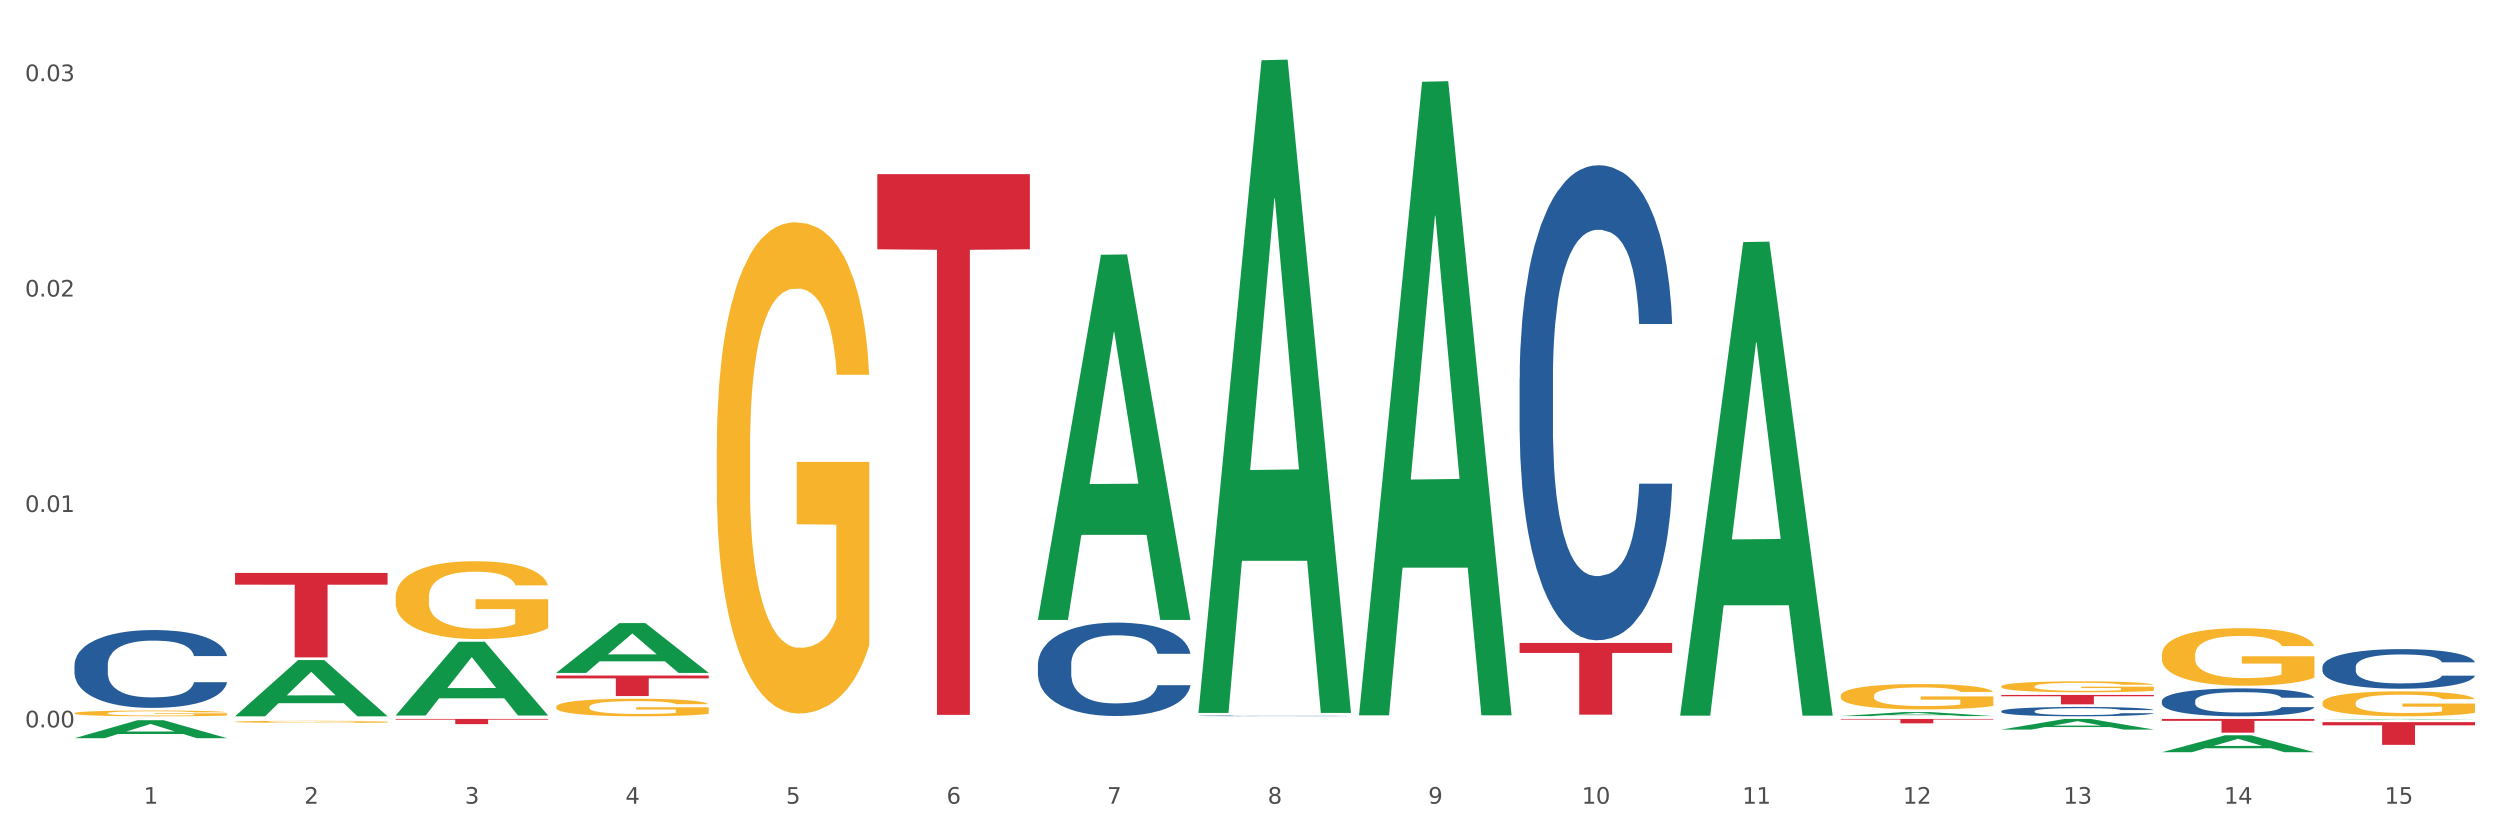 <?xml version="1.0" encoding="utf-8" standalone="no"?>
<!DOCTYPE svg PUBLIC "-//W3C//DTD SVG 1.1//EN"
  "http://www.w3.org/Graphics/SVG/1.1/DTD/svg11.dtd">
<svg xmlns:xlink="http://www.w3.org/1999/xlink" width="1080pt" height="360pt" viewBox="0 0 1080 360" xmlns="http://www.w3.org/2000/svg" version="1.1">
 <rect x="0" y="0" width="1080" height="360" fill="#333333" stroke="none"/>
 <defs>
  <style type="text/css">*{stroke-linejoin: round; stroke-linecap: butt}</style>
 </defs>
 <g id="figure_1">
  <g id="patch_1">
   <path d="M 0 360 
L 1080 360 
L 1080 0 
L 0 0 
z
" style="fill: #ffffff; stroke: #ffffff; stroke-linejoin: miter"/>
  </g>
  <g id="axes_1">
   <g id="matplotlib.axis_1">
    <g id="xtick_1">
     <g id="text_1">
      <!-- 1 -->
      <g style="fill: #4d4d4d" transform="translate(62.07 347.204) scale(0.096 -0.096)">
       <defs>
        <path id="DejaVuSans-31" d="M 794 531 
L 1825 531 
L 1825 4091 
L 703 3866 
L 703 4441 
L 1819 4666 
L 2450 4666 
L 2450 531 
L 3481 531 
L 3481 0 
L 794 0 
L 794 531 
z
" transform="scale(0.016)"/>
       </defs>
       <use xlink:href="#DejaVuSans-31"/>
      </g>
     </g>
    </g>
    <g id="xtick_2">
     <g id="text_2">
      <!-- 2 -->
      <g style="fill: #4d4d4d" transform="translate(131.436 347.204) scale(0.096 -0.096)">
       <defs>
        <path id="DejaVuSans-32" d="M 1228 531 
L 3431 531 
L 3431 0 
L 469 0 
L 469 531 
Q 828 903 1448 1529 
Q 2069 2156 2228 2338 
Q 2531 2678 2651 2914 
Q 2772 3150 2772 3378 
Q 2772 3750 2511 3984 
Q 2250 4219 1831 4219 
Q 1534 4219 1204 4116 
Q 875 4013 500 3803 
L 500 4441 
Q 881 4594 1212 4672 
Q 1544 4750 1819 4750 
Q 2544 4750 2975 4387 
Q 3406 4025 3406 3419 
Q 3406 3131 3298 2873 
Q 3191 2616 2906 2266 
Q 2828 2175 2409 1742 
Q 1991 1309 1228 531 
z
" transform="scale(0.016)"/>
       </defs>
       <use xlink:href="#DejaVuSans-32"/>
      </g>
     </g>
    </g>
    <g id="xtick_3">
     <g id="text_3">
      <!-- 3 -->
      <g style="fill: #4d4d4d" transform="translate(200.802 347.204) scale(0.096 -0.096)">
       <defs>
        <path id="DejaVuSans-33" d="M 2597 2516 
Q 3050 2419 3304 2112 
Q 3559 1806 3559 1356 
Q 3559 666 3084 287 
Q 2609 -91 1734 -91 
Q 1441 -91 1130 -33 
Q 819 25 488 141 
L 488 750 
Q 750 597 1062 519 
Q 1375 441 1716 441 
Q 2309 441 2620 675 
Q 2931 909 2931 1356 
Q 2931 1769 2642 2001 
Q 2353 2234 1838 2234 
L 1294 2234 
L 1294 2753 
L 1863 2753 
Q 2328 2753 2575 2939 
Q 2822 3125 2822 3475 
Q 2822 3834 2567 4026 
Q 2313 4219 1838 4219 
Q 1578 4219 1281 4162 
Q 984 4106 628 3988 
L 628 4550 
Q 988 4650 1302 4700 
Q 1616 4750 1894 4750 
Q 2613 4750 3031 4423 
Q 3450 4097 3450 3541 
Q 3450 3153 3228 2886 
Q 3006 2619 2597 2516 
z
" transform="scale(0.016)"/>
       </defs>
       <use xlink:href="#DejaVuSans-33"/>
      </g>
     </g>
    </g>
    <g id="xtick_4">
     <g id="text_4">
      <!-- 4 -->
      <g style="fill: #4d4d4d" transform="translate(270.169 347.204) scale(0.096 -0.096)">
       <defs>
        <path id="DejaVuSans-34" d="M 2419 4116 
L 825 1625 
L 2419 1625 
L 2419 4116 
z
M 2253 4666 
L 3047 4666 
L 3047 1625 
L 3713 1625 
L 3713 1100 
L 3047 1100 
L 3047 0 
L 2419 0 
L 2419 1100 
L 313 1100 
L 313 1709 
L 2253 4666 
z
" transform="scale(0.016)"/>
       </defs>
       <use xlink:href="#DejaVuSans-34"/>
      </g>
     </g>
    </g>
    <g id="xtick_5">
     <g id="text_5">
      <!-- 5 -->
      <g style="fill: #4d4d4d" transform="translate(339.535 347.204) scale(0.096 -0.096)">
       <defs>
        <path id="DejaVuSans-35" d="M 691 4666 
L 3169 4666 
L 3169 4134 
L 1269 4134 
L 1269 2991 
Q 1406 3038 1543 3061 
Q 1681 3084 1819 3084 
Q 2600 3084 3056 2656 
Q 3513 2228 3513 1497 
Q 3513 744 3044 326 
Q 2575 -91 1722 -91 
Q 1428 -91 1123 -41 
Q 819 9 494 109 
L 494 744 
Q 775 591 1075 516 
Q 1375 441 1709 441 
Q 2250 441 2565 725 
Q 2881 1009 2881 1497 
Q 2881 1984 2565 2268 
Q 2250 2553 1709 2553 
Q 1456 2553 1204 2497 
Q 953 2441 691 2322 
L 691 4666 
z
" transform="scale(0.016)"/>
       </defs>
       <use xlink:href="#DejaVuSans-35"/>
      </g>
     </g>
    </g>
    <g id="xtick_6">
     <g id="text_6">
      <!-- 6 -->
      <g style="fill: #4d4d4d" transform="translate(408.901 347.204) scale(0.096 -0.096)">
       <defs>
        <path id="DejaVuSans-36" d="M 2113 2584 
Q 1688 2584 1439 2293 
Q 1191 2003 1191 1497 
Q 1191 994 1439 701 
Q 1688 409 2113 409 
Q 2538 409 2786 701 
Q 3034 994 3034 1497 
Q 3034 2003 2786 2293 
Q 2538 2584 2113 2584 
z
M 3366 4563 
L 3366 3988 
Q 3128 4100 2886 4159 
Q 2644 4219 2406 4219 
Q 1781 4219 1451 3797 
Q 1122 3375 1075 2522 
Q 1259 2794 1537 2939 
Q 1816 3084 2150 3084 
Q 2853 3084 3261 2657 
Q 3669 2231 3669 1497 
Q 3669 778 3244 343 
Q 2819 -91 2113 -91 
Q 1303 -91 875 529 
Q 447 1150 447 2328 
Q 447 3434 972 4092 
Q 1497 4750 2381 4750 
Q 2619 4750 2861 4703 
Q 3103 4656 3366 4563 
z
" transform="scale(0.016)"/>
       </defs>
       <use xlink:href="#DejaVuSans-36"/>
      </g>
     </g>
    </g>
    <g id="xtick_7">
     <g id="text_7">
      <!-- 7 -->
      <g style="fill: #4d4d4d" transform="translate(478.267 347.204) scale(0.096 -0.096)">
       <defs>
        <path id="DejaVuSans-37" d="M 525 4666 
L 3525 4666 
L 3525 4397 
L 1831 0 
L 1172 0 
L 2766 4134 
L 525 4134 
L 525 4666 
z
" transform="scale(0.016)"/>
       </defs>
       <use xlink:href="#DejaVuSans-37"/>
      </g>
     </g>
    </g>
    <g id="xtick_8">
     <g id="text_8">
      <!-- 8 -->
      <g style="fill: #4d4d4d" transform="translate(547.634 347.204) scale(0.096 -0.096)">
       <defs>
        <path id="DejaVuSans-38" d="M 2034 2216 
Q 1584 2216 1326 1975 
Q 1069 1734 1069 1313 
Q 1069 891 1326 650 
Q 1584 409 2034 409 
Q 2484 409 2743 651 
Q 3003 894 3003 1313 
Q 3003 1734 2745 1975 
Q 2488 2216 2034 2216 
z
M 1403 2484 
Q 997 2584 770 2862 
Q 544 3141 544 3541 
Q 544 4100 942 4425 
Q 1341 4750 2034 4750 
Q 2731 4750 3128 4425 
Q 3525 4100 3525 3541 
Q 3525 3141 3298 2862 
Q 3072 2584 2669 2484 
Q 3125 2378 3379 2068 
Q 3634 1759 3634 1313 
Q 3634 634 3220 271 
Q 2806 -91 2034 -91 
Q 1263 -91 848 271 
Q 434 634 434 1313 
Q 434 1759 690 2068 
Q 947 2378 1403 2484 
z
M 1172 3481 
Q 1172 3119 1398 2916 
Q 1625 2713 2034 2713 
Q 2441 2713 2670 2916 
Q 2900 3119 2900 3481 
Q 2900 3844 2670 4047 
Q 2441 4250 2034 4250 
Q 1625 4250 1398 4047 
Q 1172 3844 1172 3481 
z
" transform="scale(0.016)"/>
       </defs>
       <use xlink:href="#DejaVuSans-38"/>
      </g>
     </g>
    </g>
    <g id="xtick_9">
     <g id="text_9">
      <!-- 9 -->
      <g style="fill: #4d4d4d" transform="translate(617 347.204) scale(0.096 -0.096)">
       <defs>
        <path id="DejaVuSans-39" d="M 703 97 
L 703 672 
Q 941 559 1184 500 
Q 1428 441 1663 441 
Q 2288 441 2617 861 
Q 2947 1281 2994 2138 
Q 2813 1869 2534 1725 
Q 2256 1581 1919 1581 
Q 1219 1581 811 2004 
Q 403 2428 403 3163 
Q 403 3881 828 4315 
Q 1253 4750 1959 4750 
Q 2769 4750 3195 4129 
Q 3622 3509 3622 2328 
Q 3622 1225 3098 567 
Q 2575 -91 1691 -91 
Q 1453 -91 1209 -44 
Q 966 3 703 97 
z
M 1959 2075 
Q 2384 2075 2632 2365 
Q 2881 2656 2881 3163 
Q 2881 3666 2632 3958 
Q 2384 4250 1959 4250 
Q 1534 4250 1286 3958 
Q 1038 3666 1038 3163 
Q 1038 2656 1286 2365 
Q 1534 2075 1959 2075 
z
" transform="scale(0.016)"/>
       </defs>
       <use xlink:href="#DejaVuSans-39"/>
      </g>
     </g>
    </g>
    <g id="xtick_10">
     <g id="text_10">
      <!-- 10 -->
      <g style="fill: #4d4d4d" transform="translate(683.312 347.204) scale(0.096 -0.096)">
       <defs>
        <path id="DejaVuSans-30" d="M 2034 4250 
Q 1547 4250 1301 3770 
Q 1056 3291 1056 2328 
Q 1056 1369 1301 889 
Q 1547 409 2034 409 
Q 2525 409 2770 889 
Q 3016 1369 3016 2328 
Q 3016 3291 2770 3770 
Q 2525 4250 2034 4250 
z
M 2034 4750 
Q 2819 4750 3233 4129 
Q 3647 3509 3647 2328 
Q 3647 1150 3233 529 
Q 2819 -91 2034 -91 
Q 1250 -91 836 529 
Q 422 1150 422 2328 
Q 422 3509 836 4129 
Q 1250 4750 2034 4750 
z
" transform="scale(0.016)"/>
       </defs>
       <use xlink:href="#DejaVuSans-31"/>
       <use xlink:href="#DejaVuSans-30" transform="translate(63.623 0)"/>
      </g>
     </g>
    </g>
    <g id="xtick_11">
     <g id="text_11">
      <!-- 11 -->
      <g style="fill: #4d4d4d" transform="translate(752.678 347.204) scale(0.096 -0.096)">
       <use xlink:href="#DejaVuSans-31"/>
       <use xlink:href="#DejaVuSans-31" transform="translate(63.623 0)"/>
      </g>
     </g>
    </g>
    <g id="xtick_12">
     <g id="text_12">
      <!-- 12 -->
      <g style="fill: #4d4d4d" transform="translate(822.044 347.204) scale(0.096 -0.096)">
       <use xlink:href="#DejaVuSans-31"/>
       <use xlink:href="#DejaVuSans-32" transform="translate(63.623 0)"/>
      </g>
     </g>
    </g>
    <g id="xtick_13">
     <g id="text_13">
      <!-- 13 -->
      <g style="fill: #4d4d4d" transform="translate(891.411 347.204) scale(0.096 -0.096)">
       <use xlink:href="#DejaVuSans-31"/>
       <use xlink:href="#DejaVuSans-33" transform="translate(63.623 0)"/>
      </g>
     </g>
    </g>
    <g id="xtick_14">
     <g id="text_14">
      <!-- 14 -->
      <g style="fill: #4d4d4d" transform="translate(960.777 347.204) scale(0.096 -0.096)">
       <use xlink:href="#DejaVuSans-31"/>
       <use xlink:href="#DejaVuSans-34" transform="translate(63.623 0)"/>
      </g>
     </g>
    </g>
    <g id="xtick_15">
     <g id="text_15">
      <!-- 15 -->
      <g style="fill: #4d4d4d" transform="translate(1030.143 347.204) scale(0.096 -0.096)">
       <use xlink:href="#DejaVuSans-31"/>
       <use xlink:href="#DejaVuSans-35" transform="translate(63.623 0)"/>
      </g>
     </g>
    </g>
    <g id="xtick_16"/>
    <g id="xtick_17"/>
    <g id="xtick_18"/>
    <g id="xtick_19"/>
    <g id="xtick_20"/>
    <g id="xtick_21"/>
    <g id="xtick_22"/>
    <g id="xtick_23"/>
    <g id="xtick_24"/>
    <g id="xtick_25"/>
    <g id="xtick_26"/>
    <g id="xtick_27"/>
    <g id="xtick_28"/>
    <g id="xtick_29"/>
   </g>
   <g id="matplotlib.axis_2">
    <g id="ytick_1">
     <g id="text_16">
      <!-- 0.00 -->
      <g style="fill: #4d4d4d" transform="translate(10.8 314.23) scale(0.096 -0.096)">
       <defs>
        <path id="DejaVuSans-2e" d="M 684 794 
L 1344 794 
L 1344 0 
L 684 0 
L 684 794 
z
" transform="scale(0.016)"/>
       </defs>
       <use xlink:href="#DejaVuSans-30"/>
       <use xlink:href="#DejaVuSans-2e" transform="translate(63.623 0)"/>
       <use xlink:href="#DejaVuSans-30" transform="translate(95.41 0)"/>
       <use xlink:href="#DejaVuSans-30" transform="translate(159.033 0)"/>
      </g>
     </g>
    </g>
    <g id="ytick_2">
     <g id="text_17">
      <!-- 0.01 -->
      <g style="fill: #4d4d4d" transform="translate(10.8 221.173) scale(0.096 -0.096)">
       <use xlink:href="#DejaVuSans-30"/>
       <use xlink:href="#DejaVuSans-2e" transform="translate(63.623 0)"/>
       <use xlink:href="#DejaVuSans-30" transform="translate(95.41 0)"/>
       <use xlink:href="#DejaVuSans-31" transform="translate(159.033 0)"/>
      </g>
     </g>
    </g>
    <g id="ytick_3">
     <g id="text_18">
      <!-- 0.02 -->
      <g style="fill: #4d4d4d" transform="translate(10.8 128.116) scale(0.096 -0.096)">
       <use xlink:href="#DejaVuSans-30"/>
       <use xlink:href="#DejaVuSans-2e" transform="translate(63.623 0)"/>
       <use xlink:href="#DejaVuSans-30" transform="translate(95.41 0)"/>
       <use xlink:href="#DejaVuSans-32" transform="translate(159.033 0)"/>
      </g>
     </g>
    </g>
    <g id="ytick_4">
     <g id="text_19">
      <!-- 0.03 -->
      <g style="fill: #4d4d4d" transform="translate(10.8 35.059) scale(0.096 -0.096)">
       <use xlink:href="#DejaVuSans-30"/>
       <use xlink:href="#DejaVuSans-2e" transform="translate(63.623 0)"/>
       <use xlink:href="#DejaVuSans-30" transform="translate(95.41 0)"/>
       <use xlink:href="#DejaVuSans-33" transform="translate(159.033 0)"/>
      </g>
     </g>
    </g>
    <g id="ytick_5"/>
    <g id="ytick_6"/>
    <g id="ytick_7"/>
   </g>
   <g id="PolyCollection_1">
    <path d="M 32.175 318.894 
L 32.243 318.886 
L 59.417 311.134 
L 70.695 311.127 
L 98.073 318.908 
L 85.029 318.908 
L 79.119 317.096 
L 51.061 317.096 
L 50.857 317.125 
L 45.151 318.908 
L 32.175 318.908 
L 32.175 318.894 
L 54.594 316.015 
L 75.586 316.007 
L 65.192 312.785 
L 65.056 312.771 
L 64.92 312.793 
L 54.526 316.007 
L 54.594 316.015 
L 32.175 318.894 
z
" clip-path="url(#p30368b209b)" style="fill: #109648"/>
    <path d="M 101.541 309.397 
L 101.609 309.375 
L 128.784 285.16 
L 140.061 285.137 
L 167.439 309.443 
L 154.395 309.443 
L 148.485 303.783 
L 120.427 303.783 
L 120.224 303.875 
L 114.517 309.443 
L 101.541 309.443 
L 101.541 309.397 
L 123.96 300.406 
L 144.952 300.383 
L 134.558 290.318 
L 134.422 290.272 
L 134.286 290.341 
L 123.892 300.383 
L 123.96 300.406 
L 101.541 309.397 
z
" clip-path="url(#p30368b209b)" style="fill: #109648"/>
    <path d="M 795.203 309.341 
L 795.271 309.339 
L 822.446 307.611 
L 833.723 307.61 
L 861.101 309.344 
L 848.058 309.344 
L 842.147 308.94 
L 814.09 308.94 
L 813.886 308.947 
L 808.179 309.344 
L 795.203 309.344 
L 795.203 309.341 
L 817.622 308.699 
L 838.615 308.698 
L 828.22 307.98 
L 828.084 307.976 
L 827.949 307.981 
L 817.554 308.698 
L 817.622 308.699 
L 795.203 309.341 
z
" clip-path="url(#p30368b209b)" style="fill: #109648"/>
    <path d="M 864.57 315.168 
L 864.638 315.164 
L 891.812 310.587 
L 903.089 310.582 
L 930.468 315.177 
L 917.424 315.177 
L 911.513 314.107 
L 883.456 314.107 
L 883.252 314.124 
L 877.545 315.177 
L 864.57 315.177 
L 864.57 315.168 
L 886.989 313.469 
L 907.981 313.464 
L 897.587 311.562 
L 897.451 311.553 
L 897.315 311.566 
L 886.921 313.464 
L 886.989 313.469 
L 864.57 315.168 
z
" clip-path="url(#p30368b209b)" style="fill: #109648"/>
    <path d="M 1003.302 303.647 
L 1003.38 303.637 
L 1003.38 303.283 
L 1003.535 302.978 
L 1004.314 302.24 
L 1005.481 301.63 
L 1006.336 301.305 
L 1007.192 301.039 
L 1008.204 300.774 
L 1009.448 300.498 
L 1011.705 300.095 
L 1013.105 299.888 
L 1014.817 299.672 
L 1017.929 299.357 
L 1020.185 299.18 
L 1022.519 299.032 
L 1026.331 298.855 
L 1028.821 298.776 
L 1031.466 298.717 
L 1034.656 298.678 
L 1037.068 298.668 
L 1042.358 298.697 
L 1046.871 298.786 
L 1049.049 298.855 
L 1051.85 298.973 
L 1053.328 299.052 
L 1055.74 299.209 
L 1058.23 299.416 
L 1059.942 299.593 
L 1062.509 299.927 
L 1064.454 300.262 
L 1066.244 300.675 
L 1067.177 300.961 
L 1067.877 301.226 
L 1068.5 301.531 
L 1069.122 302.014 
L 1055.118 302.014 
L 1054.573 301.669 
L 1053.717 301.344 
L 1052.473 301.03 
L 1051.383 300.833 
L 1049.516 300.587 
L 1047.805 300.429 
L 1046.015 300.311 
L 1043.837 300.213 
L 1042.125 300.164 
L 1039.713 300.124 
L 1034.967 300.134 
L 1031.777 300.213 
L 1029.599 300.311 
L 1028.199 300.4 
L 1026.954 300.498 
L 1025.553 300.636 
L 1023.919 300.843 
L 1022.752 301.03 
L 1021.585 301.266 
L 1020.652 301.502 
L 1019.796 301.777 
L 1019.096 302.073 
L 1018.551 302.378 
L 1018.084 302.752 
L 1017.695 303.372 
L 1017.695 304.72 
L 1017.851 305.025 
L 1018.24 305.428 
L 1018.707 305.733 
L 1019.485 306.097 
L 1020.185 306.343 
L 1021.508 306.698 
L 1022.986 306.993 
L 1024.153 307.18 
L 1025.32 307.337 
L 1027.343 307.554 
L 1029.599 307.731 
L 1031.544 307.839 
L 1034.189 307.938 
L 1035.979 307.977 
L 1037.535 307.997 
L 1041.347 307.997 
L 1044.07 307.967 
L 1047.104 307.898 
L 1049.438 307.81 
L 1051.383 307.701 
L 1053.562 307.524 
L 1054.962 307.357 
L 1054.962 305.3 
L 1037.846 305.29 
L 1037.846 303.923 
L 1069.2 303.923 
L 1069.2 307.938 
L 1067.877 308.144 
L 1066.399 308.331 
L 1064.843 308.498 
L 1062.509 308.705 
L 1059.708 308.902 
L 1057.219 309.04 
L 1054.573 309.158 
L 1051.461 309.266 
L 1047.416 309.364 
L 1044.926 309.404 
L 1041.814 309.433 
L 1038.157 309.443 
L 1034.967 309.423 
L 1031.855 309.374 
L 1028.588 309.286 
L 1025.398 309.158 
L 1022.986 309.03 
L 1020.574 308.872 
L 1018.007 308.666 
L 1015.984 308.469 
L 1014.428 308.292 
L 1012.716 308.065 
L 1010.849 307.77 
L 1009.448 307.505 
L 1008.204 307.229 
L 1006.881 306.875 
L 1005.947 306.57 
L 1005.014 306.186 
L 1004.469 305.901 
L 1003.847 305.458 
L 1003.38 304.838 
L 1003.302 303.647 
z
" clip-path="url(#p30368b209b)" style="fill: #f7b32b"/>
    <path d="M 933.936 282.869 
L 934.014 282.847 
L 934.014 282.029 
L 934.169 281.325 
L 934.947 279.621 
L 936.114 278.212 
L 936.97 277.462 
L 937.826 276.849 
L 938.837 276.236 
L 940.082 275.6 
L 942.338 274.668 
L 943.739 274.191 
L 945.45 273.691 
L 948.563 272.964 
L 950.819 272.555 
L 953.153 272.215 
L 956.965 271.806 
L 959.455 271.624 
L 962.1 271.488 
L 965.29 271.397 
L 967.702 271.374 
L 972.992 271.442 
L 977.505 271.647 
L 979.683 271.806 
L 982.484 272.078 
L 983.962 272.26 
L 986.374 272.624 
L 988.864 273.101 
L 990.575 273.51 
L 993.143 274.282 
L 995.088 275.054 
L 996.877 276.009 
L 997.811 276.667 
L 998.511 277.281 
L 999.134 277.985 
L 999.756 279.098 
L 985.752 279.098 
L 985.207 278.303 
L 984.351 277.553 
L 983.106 276.826 
L 982.017 276.372 
L 980.15 275.804 
L 978.438 275.441 
L 976.649 275.168 
L 974.47 274.941 
L 972.759 274.827 
L 970.347 274.736 
L 965.601 274.759 
L 962.411 274.941 
L 960.233 275.168 
L 958.832 275.372 
L 957.588 275.6 
L 956.187 275.918 
L 954.553 276.395 
L 953.386 276.826 
L 952.219 277.372 
L 951.286 277.917 
L 950.43 278.553 
L 949.73 279.234 
L 949.185 279.939 
L 948.718 280.802 
L 948.329 282.233 
L 948.329 285.346 
L 948.485 286.05 
L 948.874 286.981 
L 949.341 287.686 
L 950.119 288.526 
L 950.819 289.094 
L 952.141 289.912 
L 953.62 290.593 
L 954.787 291.025 
L 955.954 291.389 
L 957.977 291.888 
L 960.233 292.297 
L 962.178 292.547 
L 964.823 292.774 
L 966.613 292.865 
L 968.169 292.911 
L 971.981 292.911 
L 974.704 292.843 
L 977.738 292.683 
L 980.072 292.479 
L 982.017 292.229 
L 984.196 291.82 
L 985.596 291.434 
L 985.596 286.686 
L 968.48 286.663 
L 968.48 283.505 
L 999.834 283.505 
L 999.834 292.774 
L 998.511 293.251 
L 997.033 293.683 
L 995.477 294.069 
L 993.143 294.546 
L 990.342 295.001 
L 987.852 295.319 
L 985.207 295.591 
L 982.095 295.841 
L 978.049 296.068 
L 975.56 296.159 
L 972.448 296.227 
L 968.791 296.25 
L 965.601 296.205 
L 962.489 296.091 
L 959.221 295.887 
L 956.032 295.591 
L 953.62 295.296 
L 951.208 294.933 
L 948.64 294.455 
L 946.618 294.001 
L 945.061 293.592 
L 943.35 293.07 
L 941.483 292.388 
L 940.082 291.775 
L 938.837 291.139 
L 937.515 290.321 
L 936.581 289.617 
L 935.648 288.731 
L 935.103 288.072 
L 934.48 287.049 
L 934.014 285.618 
L 933.936 282.869 
z
" clip-path="url(#p30368b209b)" style="fill: #f7b32b"/>
    <path d="M 864.57 296.533 
L 864.647 296.528 
L 864.647 296.373 
L 864.803 296.24 
L 865.581 295.916 
L 866.748 295.649 
L 867.604 295.506 
L 868.46 295.39 
L 869.471 295.274 
L 870.716 295.153 
L 872.972 294.976 
L 874.373 294.885 
L 876.084 294.791 
L 879.196 294.653 
L 881.453 294.575 
L 883.787 294.51 
L 887.599 294.433 
L 890.089 294.398 
L 892.734 294.372 
L 895.924 294.355 
L 898.336 294.351 
L 903.626 294.364 
L 908.139 294.402 
L 910.317 294.433 
L 913.118 294.484 
L 914.596 294.519 
L 917.008 294.588 
L 919.498 294.678 
L 921.209 294.756 
L 923.777 294.903 
L 925.722 295.049 
L 927.511 295.23 
L 928.445 295.356 
L 929.145 295.472 
L 929.767 295.606 
L 930.39 295.817 
L 916.385 295.817 
L 915.841 295.666 
L 914.985 295.524 
L 913.74 295.386 
L 912.651 295.299 
L 910.784 295.192 
L 909.072 295.123 
L 907.283 295.071 
L 905.104 295.028 
L 903.393 295.006 
L 900.981 294.989 
L 896.235 294.993 
L 893.045 295.028 
L 890.867 295.071 
L 889.466 295.11 
L 888.221 295.153 
L 886.821 295.213 
L 885.187 295.304 
L 884.02 295.386 
L 882.853 295.489 
L 881.919 295.593 
L 881.064 295.713 
L 880.363 295.843 
L 879.819 295.977 
L 879.352 296.14 
L 878.963 296.412 
L 878.963 297.003 
L 879.119 297.137 
L 879.508 297.313 
L 879.974 297.447 
L 880.752 297.607 
L 881.453 297.714 
L 882.775 297.87 
L 884.253 297.999 
L 885.42 298.081 
L 886.587 298.15 
L 888.61 298.245 
L 890.867 298.322 
L 892.812 298.37 
L 895.457 298.413 
L 897.246 298.43 
L 898.802 298.439 
L 902.615 298.439 
L 905.338 298.426 
L 908.372 298.396 
L 910.706 298.357 
L 912.651 298.31 
L 914.829 298.232 
L 916.23 298.159 
L 916.23 297.257 
L 899.114 297.253 
L 899.114 296.654 
L 930.468 296.654 
L 930.468 298.413 
L 929.145 298.504 
L 927.667 298.585 
L 926.111 298.659 
L 923.777 298.749 
L 920.976 298.836 
L 918.486 298.896 
L 915.841 298.948 
L 912.729 298.995 
L 908.683 299.038 
L 906.193 299.056 
L 903.081 299.068 
L 899.425 299.073 
L 896.235 299.064 
L 893.123 299.043 
L 889.855 299.004 
L 886.665 298.948 
L 884.253 298.892 
L 881.842 298.823 
L 879.274 298.732 
L 877.251 298.646 
L 875.695 298.568 
L 873.984 298.469 
L 872.116 298.34 
L 870.716 298.223 
L 869.471 298.103 
L 868.149 297.947 
L 867.215 297.814 
L 866.281 297.645 
L 865.737 297.52 
L 865.114 297.326 
L 864.647 297.055 
L 864.57 296.533 
z
" clip-path="url(#p30368b209b)" style="fill: #f7b32b"/>
    <path d="M 795.203 300.573 
L 795.281 300.563 
L 795.281 300.202 
L 795.437 299.892 
L 796.215 299.141 
L 797.382 298.52 
L 798.238 298.189 
L 799.094 297.919 
L 800.105 297.649 
L 801.35 297.368 
L 803.606 296.958 
L 805.006 296.747 
L 806.718 296.527 
L 809.83 296.207 
L 812.086 296.026 
L 814.42 295.876 
L 818.233 295.696 
L 820.722 295.616 
L 823.368 295.556 
L 826.557 295.516 
L 828.969 295.506 
L 834.26 295.536 
L 838.772 295.626 
L 840.951 295.696 
L 843.752 295.816 
L 845.23 295.896 
L 847.642 296.056 
L 850.131 296.267 
L 851.843 296.447 
L 854.41 296.787 
L 856.355 297.128 
L 858.145 297.548 
L 859.078 297.839 
L 859.779 298.109 
L 860.401 298.42 
L 861.024 298.91 
L 847.019 298.91 
L 846.475 298.56 
L 845.619 298.229 
L 844.374 297.909 
L 843.285 297.709 
L 841.418 297.458 
L 839.706 297.298 
L 837.916 297.178 
L 835.738 297.078 
L 834.026 297.028 
L 831.615 296.988 
L 826.869 296.998 
L 823.679 297.078 
L 821.5 297.178 
L 820.1 297.268 
L 818.855 297.368 
L 817.455 297.508 
L 815.821 297.719 
L 814.654 297.909 
L 813.487 298.149 
L 812.553 298.39 
L 811.697 298.67 
L 810.997 298.97 
L 810.453 299.281 
L 809.986 299.661 
L 809.597 300.292 
L 809.597 301.664 
L 809.752 301.974 
L 810.141 302.385 
L 810.608 302.695 
L 811.386 303.066 
L 812.086 303.316 
L 813.409 303.677 
L 814.887 303.977 
L 816.054 304.167 
L 817.221 304.328 
L 819.244 304.548 
L 821.5 304.728 
L 823.445 304.838 
L 826.091 304.938 
L 827.88 304.979 
L 829.436 304.999 
L 833.248 304.999 
L 835.971 304.969 
L 839.006 304.898 
L 841.34 304.808 
L 843.285 304.698 
L 845.463 304.518 
L 846.864 304.348 
L 846.864 302.255 
L 829.747 302.245 
L 829.747 300.853 
L 861.101 300.853 
L 861.101 304.938 
L 859.779 305.149 
L 858.3 305.339 
L 856.744 305.509 
L 854.41 305.72 
L 851.61 305.92 
L 849.12 306.06 
L 846.475 306.18 
L 843.363 306.29 
L 839.317 306.39 
L 836.827 306.43 
L 833.715 306.461 
L 830.059 306.471 
L 826.869 306.451 
L 823.757 306.4 
L 820.489 306.31 
L 817.299 306.18 
L 814.887 306.05 
L 812.475 305.89 
L 809.908 305.679 
L 807.885 305.479 
L 806.329 305.299 
L 804.617 305.069 
L 802.75 304.768 
L 801.35 304.498 
L 800.105 304.218 
L 798.782 303.857 
L 797.849 303.547 
L 796.915 303.156 
L 796.37 302.866 
L 795.748 302.415 
L 795.281 301.784 
L 795.203 300.573 
z
" clip-path="url(#p30368b209b)" style="fill: #f7b32b"/>
    <path d="M 933.936 310.582 
L 999.834 310.582 
L 999.834 311.405 
L 973.912 311.411 
L 973.912 316.503 
L 959.702 316.503 
L 959.702 311.411 
L 933.936 311.405 
L 933.936 310.588 
L 933.936 310.582 
z
" clip-path="url(#p30368b209b)" style="fill: #d62839"/>
    <path d="M 1003.302 311.972 
L 1069.2 311.972 
L 1069.2 313.335 
L 1043.278 313.344 
L 1043.278 321.781 
L 1029.068 321.781 
L 1029.068 313.344 
L 1003.302 313.335 
L 1003.302 311.981 
L 1003.302 311.972 
z
" clip-path="url(#p30368b209b)" style="fill: #d62839"/>
    <path d="M 170.907 310.582 
L 236.805 310.582 
L 236.805 310.895 
L 210.883 310.898 
L 210.883 312.835 
L 196.673 312.835 
L 196.673 310.898 
L 170.907 310.895 
L 170.907 310.585 
L 170.907 310.582 
z
" clip-path="url(#p30368b209b)" style="fill: #d62839"/>
    <path d="M 101.541 247.503 
L 167.439 247.503 
L 167.439 252.575 
L 141.517 252.609 
L 141.517 283.998 
L 127.307 283.998 
L 127.307 252.609 
L 101.541 252.575 
L 101.541 247.538 
L 101.541 247.503 
z
" clip-path="url(#p30368b209b)" style="fill: #d62839"/>
    <path d="M 933.936 302.805 
L 934.014 302.794 
L 934.014 302.486 
L 934.247 302.068 
L 935.104 301.297 
L 936.195 300.714 
L 938.064 300.031 
L 939.077 299.745 
L 940.401 299.426 
L 943.127 298.909 
L 946.243 298.468 
L 948.424 298.226 
L 950.06 298.072 
L 953.721 297.797 
L 955.824 297.676 
L 958.005 297.577 
L 959.874 297.511 
L 962.99 297.434 
L 965.483 297.4 
L 968.365 297.389 
L 970.779 297.4 
L 973.973 297.445 
L 978.647 297.577 
L 980.438 297.654 
L 982.853 297.786 
L 985.346 297.962 
L 987.371 298.138 
L 989.708 298.391 
L 992.122 298.721 
L 994.459 299.14 
L 996.095 299.525 
L 997.419 299.932 
L 998.587 300.428 
L 999.444 300.967 
L 999.834 301.418 
L 985.579 301.418 
L 985.19 301.011 
L 984.411 300.571 
L 983.632 300.274 
L 982.775 300.031 
L 981.451 299.756 
L 980.283 299.58 
L 978.335 299.371 
L 976.544 299.239 
L 975.064 299.162 
L 973.272 299.096 
L 969.455 299.03 
L 966.729 299.03 
L 965.015 299.052 
L 962.912 299.107 
L 961.121 299.184 
L 959.018 299.316 
L 957.382 299.459 
L 955.746 299.646 
L 954.811 299.778 
L 953.409 300.02 
L 952.475 300.219 
L 951.228 300.56 
L 950.527 300.802 
L 949.281 301.429 
L 948.736 301.892 
L 948.502 302.211 
L 948.346 302.563 
L 948.346 304.28 
L 948.814 305.051 
L 949.203 305.381 
L 949.826 305.755 
L 950.995 306.24 
L 952.708 306.713 
L 954.5 307.054 
L 955.98 307.264 
L 957.382 307.418 
L 958.784 307.539 
L 960.498 307.649 
L 961.9 307.715 
L 964.003 307.781 
L 966.495 307.814 
L 968.443 307.814 
L 972.415 307.759 
L 974.207 307.704 
L 975.92 307.627 
L 977.79 307.506 
L 979.27 307.374 
L 980.127 307.275 
L 981.529 307.065 
L 982.619 306.845 
L 983.554 306.592 
L 984.177 306.372 
L 984.878 306.042 
L 985.423 305.667 
L 985.579 305.469 
L 999.834 305.469 
L 999.522 305.866 
L 998.977 306.251 
L 997.886 306.768 
L 997.03 307.065 
L 995.705 307.429 
L 994.303 307.737 
L 992.356 308.078 
L 990.564 308.331 
L 988.695 308.551 
L 986.67 308.75 
L 983.009 309.025 
L 981.685 309.102 
L 978.88 309.234 
L 976.699 309.311 
L 973.506 309.388 
L 970.234 309.432 
L 966.807 309.443 
L 963.769 309.421 
L 960.42 309.355 
L 958.317 309.289 
L 955.98 309.19 
L 953.253 309.036 
L 950.683 308.849 
L 948.268 308.629 
L 946.009 308.375 
L 943.906 308.089 
L 941.18 307.616 
L 939.155 307.153 
L 937.675 306.724 
L 936.662 306.361 
L 935.65 305.899 
L 935.104 305.579 
L 934.247 304.809 
L 933.936 304.093 
L 933.936 302.805 
z
" clip-path="url(#p30368b209b)" style="fill: #255c99"/>
    <path d="M 1003.302 288.104 
L 1003.38 288.088 
L 1003.38 287.651 
L 1003.614 287.057 
L 1004.47 285.963 
L 1005.561 285.134 
L 1007.43 284.165 
L 1008.443 283.759 
L 1009.767 283.306 
L 1012.494 282.571 
L 1015.609 281.946 
L 1017.79 281.602 
L 1019.426 281.383 
L 1023.087 280.993 
L 1025.19 280.821 
L 1027.371 280.68 
L 1029.241 280.586 
L 1032.356 280.477 
L 1034.849 280.43 
L 1037.731 280.414 
L 1040.146 280.43 
L 1043.339 280.492 
L 1048.013 280.68 
L 1049.805 280.789 
L 1052.219 280.977 
L 1054.712 281.227 
L 1056.737 281.477 
L 1059.074 281.837 
L 1061.489 282.305 
L 1063.825 282.899 
L 1065.461 283.446 
L 1066.785 284.025 
L 1067.954 284.728 
L 1068.811 285.494 
L 1069.2 286.135 
L 1054.945 286.135 
L 1054.556 285.556 
L 1053.777 284.931 
L 1052.998 284.509 
L 1052.141 284.165 
L 1050.817 283.775 
L 1049.649 283.524 
L 1047.701 283.228 
L 1045.91 283.04 
L 1044.43 282.931 
L 1042.638 282.837 
L 1038.822 282.743 
L 1036.095 282.743 
L 1034.382 282.774 
L 1032.278 282.852 
L 1030.487 282.962 
L 1028.384 283.149 
L 1026.748 283.353 
L 1025.112 283.618 
L 1024.178 283.806 
L 1022.775 284.15 
L 1021.841 284.431 
L 1020.594 284.916 
L 1019.893 285.259 
L 1018.647 286.15 
L 1018.102 286.807 
L 1017.868 287.26 
L 1017.712 287.76 
L 1017.712 290.198 
L 1018.18 291.292 
L 1018.569 291.761 
L 1019.192 292.293 
L 1020.361 292.98 
L 1022.074 293.652 
L 1023.866 294.137 
L 1025.346 294.434 
L 1026.748 294.653 
L 1028.15 294.825 
L 1029.864 294.981 
L 1031.266 295.075 
L 1033.369 295.168 
L 1035.862 295.215 
L 1037.809 295.215 
L 1041.781 295.137 
L 1043.573 295.059 
L 1045.287 294.95 
L 1047.156 294.778 
L 1048.636 294.59 
L 1049.493 294.45 
L 1050.895 294.153 
L 1051.986 293.84 
L 1052.92 293.48 
L 1053.543 293.168 
L 1054.244 292.699 
L 1054.79 292.168 
L 1054.945 291.886 
L 1069.2 291.886 
L 1068.888 292.449 
L 1068.343 292.996 
L 1067.253 293.731 
L 1066.396 294.153 
L 1065.072 294.668 
L 1063.67 295.106 
L 1061.722 295.59 
L 1059.931 295.95 
L 1058.061 296.263 
L 1056.036 296.544 
L 1052.375 296.935 
L 1051.051 297.044 
L 1048.247 297.232 
L 1046.066 297.341 
L 1042.872 297.45 
L 1039.6 297.513 
L 1036.173 297.529 
L 1033.135 297.497 
L 1029.786 297.403 
L 1027.683 297.31 
L 1025.346 297.169 
L 1022.62 296.95 
L 1020.049 296.685 
L 1017.634 296.372 
L 1015.376 296.012 
L 1013.272 295.606 
L 1010.546 294.934 
L 1008.521 294.278 
L 1007.041 293.668 
L 1006.028 293.152 
L 1005.016 292.496 
L 1004.47 292.043 
L 1003.614 290.949 
L 1003.302 289.933 
L 1003.302 288.104 
z
" clip-path="url(#p30368b209b)" style="fill: #255c99"/>
    <path d="M 933.936 324.936 
L 934.004 324.929 
L 961.178 317.649 
L 972.456 317.642 
L 999.834 324.95 
L 986.79 324.95 
L 980.88 323.248 
L 952.822 323.248 
L 952.618 323.275 
L 946.912 324.95 
L 933.936 324.95 
L 933.936 324.936 
L 956.355 322.233 
L 977.347 322.226 
L 966.953 319.2 
L 966.817 319.186 
L 966.681 319.207 
L 956.287 322.226 
L 956.355 322.233 
L 933.936 324.936 
z
" clip-path="url(#p30368b209b)" style="fill: #109648"/>
    <path d="M 1003.302 310.832 
L 1003.37 310.832 
L 1030.544 310.583 
L 1041.822 310.582 
L 1069.2 310.832 
L 1056.156 310.832 
L 1050.246 310.774 
L 1022.188 310.774 
L 1021.984 310.775 
L 1016.278 310.832 
L 1003.302 310.832 
L 1003.302 310.832 
L 1025.721 310.739 
L 1046.713 310.739 
L 1036.319 310.636 
L 1036.183 310.635 
L 1036.047 310.636 
L 1025.653 310.739 
L 1025.721 310.739 
L 1003.302 310.832 
z
" clip-path="url(#p30368b209b)" style="fill: #109648"/>
    <path d="M 448.372 287.096 
L 448.45 287.059 
L 448.45 286.027 
L 448.684 284.627 
L 449.541 282.047 
L 450.631 280.094 
L 452.501 277.809 
L 453.513 276.851 
L 454.837 275.782 
L 457.564 274.05 
L 460.679 272.576 
L 462.861 271.765 
L 464.496 271.249 
L 468.157 270.328 
L 470.26 269.923 
L 472.441 269.591 
L 474.311 269.37 
L 477.427 269.112 
L 479.919 269.002 
L 482.801 268.965 
L 485.216 269.002 
L 488.41 269.149 
L 493.083 269.591 
L 494.875 269.849 
L 497.289 270.291 
L 499.782 270.881 
L 501.807 271.471 
L 504.144 272.318 
L 506.559 273.424 
L 508.896 274.824 
L 510.531 276.114 
L 511.856 277.477 
L 513.024 279.136 
L 513.881 280.941 
L 514.27 282.452 
L 500.016 282.452 
L 499.626 281.089 
L 498.847 279.615 
L 498.068 278.62 
L 497.212 277.809 
L 495.887 276.888 
L 494.719 276.298 
L 492.772 275.598 
L 490.98 275.156 
L 489.5 274.898 
L 487.709 274.677 
L 483.892 274.456 
L 481.165 274.456 
L 479.452 274.529 
L 477.349 274.714 
L 475.557 274.971 
L 473.454 275.414 
L 471.818 275.893 
L 470.183 276.519 
L 469.248 276.961 
L 467.846 277.772 
L 466.911 278.436 
L 465.665 279.578 
L 464.964 280.389 
L 463.717 282.489 
L 463.172 284.037 
L 462.938 285.106 
L 462.783 286.285 
L 462.783 292.034 
L 463.25 294.613 
L 463.639 295.719 
L 464.263 296.972 
L 465.431 298.593 
L 467.145 300.178 
L 468.936 301.32 
L 470.416 302.021 
L 471.818 302.537 
L 473.22 302.942 
L 474.934 303.31 
L 476.336 303.532 
L 478.439 303.753 
L 480.932 303.863 
L 482.879 303.863 
L 486.852 303.679 
L 488.643 303.495 
L 490.357 303.237 
L 492.226 302.831 
L 493.706 302.389 
L 494.563 302.057 
L 495.965 301.357 
L 497.056 300.62 
L 497.99 299.773 
L 498.614 299.036 
L 499.315 297.93 
L 499.86 296.677 
L 500.016 296.014 
L 514.27 296.014 
L 513.959 297.34 
L 513.413 298.63 
L 512.323 300.362 
L 511.466 301.357 
L 510.142 302.573 
L 508.74 303.605 
L 506.792 304.748 
L 505.001 305.595 
L 503.131 306.332 
L 501.106 306.996 
L 497.445 307.917 
L 496.121 308.175 
L 493.317 308.617 
L 491.136 308.875 
L 487.942 309.133 
L 484.671 309.28 
L 481.243 309.317 
L 478.206 309.244 
L 474.856 309.022 
L 472.753 308.801 
L 470.416 308.47 
L 467.69 307.954 
L 465.119 307.327 
L 462.705 306.59 
L 460.446 305.743 
L 458.343 304.784 
L 455.616 303.2 
L 453.591 301.652 
L 452.111 300.215 
L 451.099 298.999 
L 450.086 297.451 
L 449.541 296.382 
L 448.684 293.803 
L 448.372 291.407 
L 448.372 287.096 
z
" clip-path="url(#p30368b209b)" style="fill: #255c99"/>
    <path d="M 517.739 309.243 
L 517.816 309.243 
L 517.816 309.235 
L 518.05 309.226 
L 518.907 309.208 
L 519.997 309.194 
L 521.867 309.178 
L 522.88 309.171 
L 524.204 309.164 
L 526.93 309.152 
L 530.046 309.141 
L 532.227 309.136 
L 533.863 309.132 
L 537.523 309.126 
L 539.627 309.123 
L 541.808 309.121 
L 543.677 309.119 
L 546.793 309.117 
L 549.285 309.116 
L 552.167 309.116 
L 554.582 309.116 
L 557.776 309.117 
L 562.449 309.121 
L 564.241 309.122 
L 566.656 309.125 
L 569.148 309.13 
L 571.173 309.134 
L 573.51 309.14 
L 575.925 309.147 
L 578.262 309.157 
L 579.898 309.166 
L 581.222 309.176 
L 582.39 309.187 
L 583.247 309.2 
L 583.636 309.21 
L 569.382 309.21 
L 568.992 309.201 
L 568.214 309.191 
L 567.435 309.184 
L 566.578 309.178 
L 565.254 309.172 
L 564.085 309.167 
L 562.138 309.163 
L 560.346 309.159 
L 558.866 309.158 
L 557.075 309.156 
L 553.258 309.155 
L 550.532 309.155 
L 548.818 309.155 
L 546.715 309.156 
L 544.923 309.158 
L 542.82 309.161 
L 541.184 309.165 
L 539.549 309.169 
L 538.614 309.172 
L 537.212 309.178 
L 536.277 309.182 
L 535.031 309.19 
L 534.33 309.196 
L 533.084 309.211 
L 532.538 309.222 
L 532.305 309.229 
L 532.149 309.237 
L 532.149 309.277 
L 532.616 309.296 
L 533.006 309.303 
L 533.629 309.312 
L 534.797 309.323 
L 536.511 309.334 
L 538.302 309.342 
L 539.782 309.347 
L 541.184 309.351 
L 542.587 309.354 
L 544.3 309.356 
L 545.702 309.358 
L 547.805 309.359 
L 550.298 309.36 
L 552.245 309.36 
L 556.218 309.359 
L 558.009 309.358 
L 559.723 309.356 
L 561.593 309.353 
L 563.073 309.35 
L 563.929 309.348 
L 565.331 309.343 
L 566.422 309.338 
L 567.357 309.332 
L 567.98 309.326 
L 568.681 309.319 
L 569.226 309.31 
L 569.382 309.305 
L 583.636 309.305 
L 583.325 309.315 
L 582.78 309.324 
L 581.689 309.336 
L 580.832 309.343 
L 579.508 309.351 
L 578.106 309.358 
L 576.159 309.366 
L 574.367 309.372 
L 572.498 309.377 
L 570.472 309.382 
L 566.811 309.389 
L 565.487 309.39 
L 562.683 309.393 
L 560.502 309.395 
L 557.308 309.397 
L 554.037 309.398 
L 550.61 309.398 
L 547.572 309.398 
L 544.222 309.396 
L 542.119 309.395 
L 539.782 309.392 
L 537.056 309.389 
L 534.486 309.384 
L 532.071 309.379 
L 529.812 309.373 
L 527.709 309.367 
L 524.983 309.356 
L 522.957 309.345 
L 521.477 309.335 
L 520.465 309.326 
L 519.452 309.315 
L 518.907 309.308 
L 518.05 309.29 
L 517.739 309.273 
L 517.739 309.243 
z
" clip-path="url(#p30368b209b)" style="fill: #255c99"/>
    <path d="M 656.471 163.593 
L 656.549 163.406 
L 656.549 158.158 
L 656.783 151.036 
L 657.639 137.917 
L 658.73 127.984 
L 660.599 116.364 
L 661.612 111.491 
L 662.936 106.056 
L 665.662 97.247 
L 668.778 89.75 
L 670.959 85.627 
L 672.595 83.003 
L 676.256 78.318 
L 678.359 76.256 
L 680.54 74.57 
L 682.41 73.445 
L 685.525 72.133 
L 688.018 71.571 
L 690.9 71.383 
L 693.315 71.571 
L 696.508 72.321 
L 701.182 74.57 
L 702.973 75.881 
L 705.388 78.13 
L 707.881 81.129 
L 709.906 84.128 
L 712.243 88.438 
L 714.657 94.061 
L 716.994 101.183 
L 718.63 107.742 
L 719.954 114.677 
L 721.123 123.111 
L 721.979 132.294 
L 722.369 139.978 
L 708.114 139.978 
L 707.725 133.044 
L 706.946 125.547 
L 706.167 120.487 
L 705.31 116.364 
L 703.986 111.678 
L 702.818 108.68 
L 700.87 105.119 
L 699.079 102.87 
L 697.599 101.558 
L 695.807 100.433 
L 691.99 99.309 
L 689.264 99.309 
L 687.55 99.684 
L 685.447 100.621 
L 683.656 101.933 
L 681.553 104.182 
L 679.917 106.618 
L 678.281 109.804 
L 677.346 112.053 
L 675.944 116.176 
L 675.01 119.55 
L 673.763 125.36 
L 673.062 129.483 
L 671.816 140.166 
L 671.271 148.037 
L 671.037 153.472 
L 670.881 159.47 
L 670.881 188.707 
L 671.349 201.826 
L 671.738 207.449 
L 672.361 213.821 
L 673.53 222.067 
L 675.243 230.126 
L 677.035 235.936 
L 678.515 239.497 
L 679.917 242.121 
L 681.319 244.183 
L 683.033 246.057 
L 684.435 247.181 
L 686.538 248.306 
L 689.03 248.868 
L 690.978 248.868 
L 694.95 247.931 
L 696.742 246.994 
L 698.456 245.682 
L 700.325 243.62 
L 701.805 241.371 
L 702.662 239.685 
L 704.064 236.124 
L 705.154 232.375 
L 706.089 228.065 
L 706.712 224.316 
L 707.413 218.694 
L 707.959 212.322 
L 708.114 208.948 
L 722.369 208.948 
L 722.057 215.695 
L 721.512 222.255 
L 720.422 231.063 
L 719.565 236.124 
L 718.241 242.308 
L 716.838 247.556 
L 714.891 253.366 
L 713.1 257.677 
L 711.23 261.425 
L 709.205 264.798 
L 705.544 269.484 
L 704.22 270.796 
L 701.416 273.045 
L 699.235 274.357 
L 696.041 275.669 
L 692.769 276.418 
L 689.342 276.606 
L 686.304 276.231 
L 682.955 275.106 
L 680.852 273.982 
L 678.515 272.295 
L 675.789 269.671 
L 673.218 266.485 
L 670.803 262.737 
L 668.544 258.426 
L 666.441 253.553 
L 663.715 245.494 
L 661.69 237.623 
L 660.21 230.314 
L 659.197 224.129 
L 658.185 216.257 
L 657.639 210.822 
L 656.783 197.703 
L 656.471 185.521 
L 656.471 163.593 
z
" clip-path="url(#p30368b209b)" style="fill: #255c99"/>
    <path d="M 864.57 307.217 
L 864.648 307.214 
L 864.648 307.11 
L 864.881 306.97 
L 865.738 306.712 
L 866.829 306.516 
L 868.698 306.287 
L 869.711 306.191 
L 871.035 306.084 
L 873.761 305.911 
L 876.877 305.763 
L 879.058 305.682 
L 880.694 305.63 
L 884.355 305.538 
L 886.458 305.497 
L 888.639 305.464 
L 890.508 305.442 
L 893.624 305.416 
L 896.117 305.405 
L 898.999 305.401 
L 901.413 305.405 
L 904.607 305.42 
L 909.281 305.464 
L 911.072 305.49 
L 913.487 305.534 
L 915.979 305.593 
L 918.005 305.652 
L 920.341 305.737 
L 922.756 305.848 
L 925.093 305.988 
L 926.729 306.118 
L 928.053 306.254 
L 929.221 306.42 
L 930.078 306.601 
L 930.468 306.752 
L 916.213 306.752 
L 915.824 306.616 
L 915.045 306.468 
L 914.266 306.368 
L 913.409 306.287 
L 912.085 306.195 
L 910.916 306.136 
L 908.969 306.066 
L 907.177 306.022 
L 905.697 305.996 
L 903.906 305.974 
L 900.089 305.951 
L 897.363 305.951 
L 895.649 305.959 
L 893.546 305.977 
L 891.754 306.003 
L 889.651 306.047 
L 888.016 306.095 
L 886.38 306.158 
L 885.445 306.202 
L 884.043 306.284 
L 883.108 306.35 
L 881.862 306.464 
L 881.161 306.546 
L 879.915 306.756 
L 879.369 306.911 
L 879.136 307.018 
L 878.98 307.136 
L 878.98 307.712 
L 879.447 307.97 
L 879.837 308.081 
L 880.46 308.207 
L 881.628 308.369 
L 883.342 308.528 
L 885.134 308.642 
L 886.614 308.712 
L 888.016 308.764 
L 889.418 308.805 
L 891.131 308.841 
L 892.533 308.864 
L 894.637 308.886 
L 897.129 308.897 
L 899.076 308.897 
L 903.049 308.878 
L 904.841 308.86 
L 906.554 308.834 
L 908.424 308.794 
L 909.904 308.749 
L 910.76 308.716 
L 912.163 308.646 
L 913.253 308.572 
L 914.188 308.487 
L 914.811 308.413 
L 915.512 308.303 
L 916.057 308.177 
L 916.213 308.111 
L 930.468 308.111 
L 930.156 308.244 
L 929.611 308.373 
L 928.52 308.546 
L 927.663 308.646 
L 926.339 308.768 
L 924.937 308.871 
L 922.99 308.985 
L 921.198 309.07 
L 919.329 309.144 
L 917.304 309.211 
L 913.643 309.303 
L 912.318 309.329 
L 909.514 309.373 
L 907.333 309.399 
L 904.14 309.425 
L 900.868 309.439 
L 897.441 309.443 
L 894.403 309.436 
L 891.053 309.414 
L 888.95 309.391 
L 886.614 309.358 
L 883.887 309.307 
L 881.317 309.244 
L 878.902 309.17 
L 876.643 309.085 
L 874.54 308.989 
L 871.814 308.83 
L 869.789 308.675 
L 868.309 308.531 
L 867.296 308.41 
L 866.283 308.255 
L 865.738 308.148 
L 864.881 307.889 
L 864.57 307.649 
L 864.57 307.217 
z
" clip-path="url(#p30368b209b)" style="fill: #255c99"/>
    <path d="M 309.64 194.093 
L 309.718 193.899 
L 309.718 186.921 
L 309.873 180.913 
L 310.651 166.376 
L 311.818 154.359 
L 312.674 147.962 
L 313.53 142.729 
L 314.541 137.496 
L 315.786 132.069 
L 318.042 124.122 
L 319.443 120.052 
L 321.155 115.787 
L 324.267 109.585 
L 326.523 106.096 
L 328.857 103.189 
L 332.669 99.7 
L 335.159 98.149 
L 337.804 96.986 
L 340.994 96.211 
L 343.406 96.017 
L 348.696 96.599 
L 353.209 98.343 
L 355.387 99.7 
L 358.188 102.026 
L 359.666 103.576 
L 362.078 106.678 
L 364.568 110.748 
L 366.279 114.237 
L 368.847 120.827 
L 370.792 127.417 
L 372.581 135.558 
L 373.515 141.179 
L 374.215 146.412 
L 374.838 152.42 
L 375.46 161.918 
L 361.456 161.918 
L 360.911 155.134 
L 360.055 148.738 
L 358.81 142.535 
L 357.721 138.659 
L 355.854 133.813 
L 354.142 130.712 
L 352.353 128.386 
L 350.174 126.448 
L 348.463 125.479 
L 346.051 124.703 
L 341.305 124.897 
L 338.115 126.448 
L 335.937 128.386 
L 334.536 130.13 
L 333.292 132.069 
L 331.891 134.782 
L 330.257 138.853 
L 329.09 142.535 
L 327.923 147.187 
L 326.99 151.839 
L 326.134 157.266 
L 325.434 163.081 
L 324.889 169.089 
L 324.422 176.455 
L 324.033 188.666 
L 324.033 215.22 
L 324.189 221.228 
L 324.578 229.175 
L 325.045 235.184 
L 325.823 242.355 
L 326.523 247.201 
L 327.845 254.178 
L 329.324 259.993 
L 330.491 263.676 
L 331.658 266.777 
L 333.681 271.041 
L 335.937 274.53 
L 337.882 276.662 
L 340.527 278.6 
L 342.317 279.376 
L 343.873 279.763 
L 347.685 279.763 
L 350.408 279.182 
L 353.442 277.825 
L 355.776 276.081 
L 357.721 273.949 
L 359.9 270.46 
L 361.3 267.165 
L 361.3 226.655 
L 344.184 226.462 
L 344.184 199.52 
L 375.538 199.52 
L 375.538 278.6 
L 374.215 282.671 
L 372.737 286.353 
L 371.181 289.648 
L 368.847 293.719 
L 366.046 297.595 
L 363.556 300.309 
L 360.911 302.635 
L 357.799 304.767 
L 353.753 306.705 
L 351.264 307.48 
L 348.152 308.062 
L 344.495 308.256 
L 341.305 307.868 
L 338.193 306.899 
L 334.925 305.154 
L 331.736 302.635 
L 329.324 300.115 
L 326.912 297.014 
L 324.344 292.943 
L 322.322 289.067 
L 320.766 285.578 
L 319.054 281.12 
L 317.187 275.305 
L 315.786 270.072 
L 314.541 264.645 
L 313.219 257.667 
L 312.285 251.659 
L 311.352 244.1 
L 310.807 238.479 
L 310.184 229.757 
L 309.718 217.546 
L 309.64 194.093 
z
" clip-path="url(#p30368b209b)" style="fill: #f7b32b"/>
    <path d="M 795.203 310.582 
L 861.101 310.582 
L 861.101 310.847 
L 835.179 310.848 
L 835.179 312.484 
L 820.969 312.484 
L 820.969 310.848 
L 795.203 310.847 
L 795.203 310.584 
L 795.203 310.582 
z
" clip-path="url(#p30368b209b)" style="fill: #d62839"/>
    <path d="M 656.471 277.745 
L 722.369 277.745 
L 722.369 282.053 
L 696.447 282.082 
L 696.447 308.743 
L 682.237 308.743 
L 682.237 282.082 
L 656.471 282.053 
L 656.471 277.774 
L 656.471 277.745 
z
" clip-path="url(#p30368b209b)" style="fill: #d62839"/>
    <path d="M 379.006 75.235 
L 444.904 75.235 
L 444.904 107.697 
L 418.982 107.917 
L 418.982 308.834 
L 404.772 308.834 
L 404.772 107.917 
L 379.006 107.697 
L 379.006 75.454 
L 379.006 75.235 
z
" clip-path="url(#p30368b209b)" style="fill: #d62839"/>
    <path d="M 240.274 291.836 
L 306.172 291.836 
L 306.172 293.069 
L 280.25 293.077 
L 280.25 300.711 
L 266.039 300.711 
L 266.039 293.077 
L 240.274 293.069 
L 240.274 291.844 
L 240.274 291.836 
z
" clip-path="url(#p30368b209b)" style="fill: #d62839"/>
    <path d="M 864.57 300.212 
L 930.468 300.212 
L 930.468 300.775 
L 904.546 300.779 
L 904.546 304.262 
L 890.335 304.262 
L 890.335 300.779 
L 864.57 300.775 
L 864.57 300.216 
L 864.57 300.212 
z
" clip-path="url(#p30368b209b)" style="fill: #d62839"/>
    <path d="M 32.175 287.292 
L 32.253 287.261 
L 32.253 286.401 
L 32.487 285.234 
L 33.343 283.084 
L 34.434 281.457 
L 36.303 279.553 
L 37.316 278.754 
L 38.64 277.864 
L 41.366 276.421 
L 44.482 275.192 
L 46.663 274.517 
L 48.299 274.087 
L 51.96 273.319 
L 54.063 272.981 
L 56.244 272.705 
L 58.114 272.52 
L 61.229 272.305 
L 63.722 272.213 
L 66.604 272.183 
L 69.019 272.213 
L 72.212 272.336 
L 76.886 272.705 
L 78.677 272.92 
L 81.092 273.288 
L 83.585 273.78 
L 85.61 274.271 
L 87.947 274.977 
L 90.361 275.898 
L 92.698 277.065 
L 94.334 278.14 
L 95.658 279.276 
L 96.827 280.658 
L 97.683 282.163 
L 98.073 283.422 
L 83.818 283.422 
L 83.429 282.286 
L 82.65 281.058 
L 81.871 280.228 
L 81.014 279.553 
L 79.69 278.785 
L 78.522 278.294 
L 76.574 277.71 
L 74.783 277.342 
L 73.303 277.127 
L 71.511 276.943 
L 67.694 276.758 
L 64.968 276.758 
L 63.255 276.82 
L 61.151 276.973 
L 59.36 277.188 
L 57.257 277.557 
L 55.621 277.956 
L 53.985 278.478 
L 53.05 278.847 
L 51.648 279.522 
L 50.714 280.075 
L 49.467 281.027 
L 48.766 281.703 
L 47.52 283.453 
L 46.975 284.743 
L 46.741 285.633 
L 46.585 286.616 
L 46.585 291.407 
L 47.053 293.556 
L 47.442 294.478 
L 48.065 295.522 
L 49.234 296.873 
L 50.947 298.193 
L 52.739 299.145 
L 54.219 299.729 
L 55.621 300.159 
L 57.023 300.497 
L 58.737 300.804 
L 60.139 300.988 
L 62.242 301.172 
L 64.734 301.264 
L 66.682 301.264 
L 70.654 301.111 
L 72.446 300.957 
L 74.16 300.742 
L 76.029 300.404 
L 77.509 300.036 
L 78.366 299.76 
L 79.768 299.176 
L 80.858 298.562 
L 81.793 297.856 
L 82.416 297.241 
L 83.117 296.32 
L 83.663 295.276 
L 83.818 294.723 
L 98.073 294.723 
L 97.761 295.829 
L 97.216 296.904 
L 96.126 298.347 
L 95.269 299.176 
L 93.945 300.189 
L 92.542 301.049 
L 90.595 302.001 
L 88.804 302.708 
L 86.934 303.322 
L 84.909 303.875 
L 81.248 304.642 
L 79.924 304.857 
L 77.12 305.226 
L 74.939 305.441 
L 71.745 305.656 
L 68.473 305.779 
L 65.046 305.809 
L 62.008 305.748 
L 58.659 305.564 
L 56.556 305.379 
L 54.219 305.103 
L 51.493 304.673 
L 48.922 304.151 
L 46.507 303.537 
L 44.248 302.83 
L 42.145 302.032 
L 39.419 300.712 
L 37.394 299.422 
L 35.914 298.224 
L 34.901 297.211 
L 33.889 295.921 
L 33.343 295.03 
L 32.487 292.881 
L 32.175 290.885 
L 32.175 287.292 
z
" clip-path="url(#p30368b209b)" style="fill: #255c99"/>
    <path d="M 725.837 308.786 
L 725.905 308.594 
L 753.08 104.576 
L 764.357 104.384 
L 791.735 309.171 
L 778.691 309.171 
L 772.781 261.483 
L 744.723 261.483 
L 744.52 262.252 
L 738.813 309.171 
L 725.837 309.171 
L 725.837 308.786 
L 748.256 233.025 
L 769.248 232.832 
L 758.854 148.033 
L 758.718 147.649 
L 758.582 148.225 
L 748.188 232.832 
L 748.256 233.025 
L 725.837 308.786 
z
" clip-path="url(#p30368b209b)" style="fill: #109648"/>
    <path d="M 170.907 257.985 
L 170.985 257.954 
L 170.985 256.848 
L 171.141 255.896 
L 171.919 253.593 
L 173.086 251.689 
L 173.942 250.676 
L 174.798 249.847 
L 175.809 249.018 
L 177.054 248.158 
L 179.31 246.899 
L 180.71 246.254 
L 182.422 245.578 
L 185.534 244.595 
L 187.79 244.043 
L 190.124 243.582 
L 193.937 243.029 
L 196.426 242.784 
L 199.072 242.599 
L 202.261 242.476 
L 204.673 242.446 
L 209.964 242.538 
L 214.476 242.814 
L 216.655 243.029 
L 219.456 243.398 
L 220.934 243.643 
L 223.346 244.135 
L 225.835 244.78 
L 227.547 245.332 
L 230.114 246.377 
L 232.059 247.421 
L 233.849 248.71 
L 234.783 249.601 
L 235.483 250.43 
L 236.105 251.382 
L 236.728 252.887 
L 222.723 252.887 
L 222.179 251.812 
L 221.323 250.799 
L 220.078 249.816 
L 218.989 249.202 
L 217.122 248.434 
L 215.41 247.943 
L 213.62 247.574 
L 211.442 247.267 
L 209.73 247.114 
L 207.319 246.991 
L 202.573 247.021 
L 199.383 247.267 
L 197.204 247.574 
L 195.804 247.851 
L 194.559 248.158 
L 193.159 248.588 
L 191.525 249.232 
L 190.358 249.816 
L 189.191 250.553 
L 188.257 251.29 
L 187.401 252.15 
L 186.701 253.071 
L 186.157 254.023 
L 185.69 255.19 
L 185.301 257.125 
L 185.301 261.332 
L 185.456 262.284 
L 185.845 263.543 
L 186.312 264.495 
L 187.09 265.631 
L 187.79 266.399 
L 189.113 267.504 
L 190.591 268.426 
L 191.758 269.009 
L 192.925 269.501 
L 194.948 270.176 
L 197.204 270.729 
L 199.149 271.067 
L 201.795 271.374 
L 203.584 271.497 
L 205.14 271.558 
L 208.952 271.558 
L 211.675 271.466 
L 214.71 271.251 
L 217.044 270.975 
L 218.989 270.637 
L 221.167 270.084 
L 222.568 269.562 
L 222.568 263.144 
L 205.451 263.113 
L 205.451 258.844 
L 236.805 258.844 
L 236.805 271.374 
L 235.483 272.019 
L 234.004 272.602 
L 232.448 273.124 
L 230.114 273.769 
L 227.314 274.383 
L 224.824 274.813 
L 222.179 275.182 
L 219.067 275.52 
L 215.021 275.827 
L 212.531 275.949 
L 209.419 276.042 
L 205.763 276.072 
L 202.573 276.011 
L 199.461 275.857 
L 196.193 275.581 
L 193.003 275.182 
L 190.591 274.783 
L 188.179 274.291 
L 185.612 273.646 
L 183.589 273.032 
L 182.033 272.479 
L 180.321 271.773 
L 178.454 270.852 
L 177.054 270.023 
L 175.809 269.163 
L 174.486 268.057 
L 173.553 267.105 
L 172.619 265.908 
L 172.074 265.017 
L 171.452 263.635 
L 170.985 261.7 
L 170.907 257.985 
z
" clip-path="url(#p30368b209b)" style="fill: #f7b32b"/>
    <path d="M 240.274 305.359 
L 240.351 305.352 
L 240.351 305.103 
L 240.507 304.888 
L 241.285 304.368 
L 242.452 303.938 
L 243.308 303.709 
L 244.164 303.522 
L 245.175 303.334 
L 246.42 303.14 
L 248.676 302.856 
L 250.077 302.71 
L 251.788 302.558 
L 254.9 302.336 
L 257.157 302.211 
L 259.491 302.107 
L 263.303 301.982 
L 265.793 301.927 
L 268.438 301.885 
L 271.628 301.858 
L 274.04 301.851 
L 279.33 301.871 
L 283.843 301.934 
L 286.021 301.982 
L 288.822 302.066 
L 290.3 302.121 
L 292.712 302.232 
L 295.202 302.378 
L 296.913 302.502 
L 299.481 302.738 
L 301.426 302.974 
L 303.215 303.265 
L 304.149 303.466 
L 304.849 303.653 
L 305.471 303.868 
L 306.094 304.208 
L 292.089 304.208 
L 291.545 303.965 
L 290.689 303.737 
L 289.444 303.515 
L 288.355 303.376 
L 286.488 303.203 
L 284.776 303.092 
L 282.987 303.009 
L 280.808 302.939 
L 279.097 302.905 
L 276.685 302.877 
L 271.939 302.884 
L 268.749 302.939 
L 266.571 303.009 
L 265.17 303.071 
L 263.925 303.14 
L 262.525 303.237 
L 260.891 303.383 
L 259.724 303.515 
L 258.557 303.681 
L 257.623 303.848 
L 256.768 304.042 
L 256.067 304.25 
L 255.523 304.465 
L 255.056 304.728 
L 254.667 305.165 
L 254.667 306.115 
L 254.823 306.33 
L 255.212 306.614 
L 255.678 306.829 
L 256.456 307.086 
L 257.157 307.259 
L 258.479 307.509 
L 259.957 307.717 
L 261.124 307.848 
L 262.291 307.959 
L 264.314 308.112 
L 266.571 308.237 
L 268.516 308.313 
L 271.161 308.382 
L 272.95 308.41 
L 274.506 308.424 
L 278.319 308.424 
L 281.042 308.403 
L 284.076 308.355 
L 286.41 308.292 
L 288.355 308.216 
L 290.533 308.091 
L 291.934 307.973 
L 291.934 306.524 
L 274.818 306.517 
L 274.818 305.553 
L 306.172 305.553 
L 306.172 308.382 
L 304.849 308.528 
L 303.371 308.66 
L 301.815 308.777 
L 299.481 308.923 
L 296.68 309.062 
L 294.19 309.159 
L 291.545 309.242 
L 288.433 309.318 
L 284.387 309.388 
L 281.897 309.415 
L 278.785 309.436 
L 275.129 309.443 
L 271.939 309.429 
L 268.827 309.395 
L 265.559 309.332 
L 262.369 309.242 
L 259.957 309.152 
L 257.546 309.041 
L 254.978 308.895 
L 252.955 308.757 
L 251.399 308.632 
L 249.688 308.472 
L 247.82 308.264 
L 246.42 308.077 
L 245.175 307.883 
L 243.853 307.633 
L 242.919 307.418 
L 241.985 307.148 
L 241.441 306.947 
L 240.818 306.635 
L 240.351 306.198 
L 240.274 305.359 
z
" clip-path="url(#p30368b209b)" style="fill: #f7b32b"/>
    <path d="M 32.175 308.101 
L 32.253 308.099 
L 32.253 308.017 
L 32.408 307.946 
L 33.186 307.776 
L 34.353 307.634 
L 35.209 307.559 
L 36.065 307.498 
L 37.076 307.436 
L 38.321 307.372 
L 40.578 307.279 
L 41.978 307.231 
L 43.69 307.181 
L 46.802 307.108 
L 49.058 307.067 
L 51.392 307.033 
L 55.204 306.992 
L 57.694 306.974 
L 60.339 306.96 
L 63.529 306.951 
L 65.941 306.949 
L 71.231 306.955 
L 75.744 306.976 
L 77.922 306.992 
L 80.723 307.019 
L 82.201 307.037 
L 84.613 307.074 
L 87.103 307.122 
L 88.815 307.163 
L 91.382 307.24 
L 93.327 307.318 
L 95.116 307.413 
L 96.05 307.479 
L 96.75 307.541 
L 97.373 307.612 
L 97.995 307.723 
L 83.991 307.723 
L 83.446 307.643 
L 82.59 307.568 
L 81.346 307.495 
L 80.256 307.45 
L 78.389 307.393 
L 76.677 307.356 
L 74.888 307.329 
L 72.71 307.306 
L 70.998 307.295 
L 68.586 307.286 
L 63.84 307.288 
L 60.65 307.306 
L 58.472 307.329 
L 57.071 307.35 
L 55.827 307.372 
L 54.426 307.404 
L 52.792 307.452 
L 51.625 307.495 
L 50.458 307.55 
L 49.525 307.605 
L 48.669 307.668 
L 47.969 307.737 
L 47.424 307.807 
L 46.957 307.894 
L 46.568 308.038 
L 46.568 308.35 
L 46.724 308.42 
L 47.113 308.514 
L 47.58 308.584 
L 48.358 308.669 
L 49.058 308.726 
L 50.381 308.808 
L 51.859 308.876 
L 53.026 308.919 
L 54.193 308.956 
L 56.216 309.006 
L 58.472 309.047 
L 60.417 309.072 
L 63.062 309.095 
L 64.852 309.104 
L 66.408 309.108 
L 70.22 309.108 
L 72.943 309.101 
L 75.977 309.085 
L 78.311 309.065 
L 80.256 309.04 
L 82.435 308.999 
L 83.835 308.96 
L 83.835 308.484 
L 66.719 308.482 
L 66.719 308.165 
L 98.073 308.165 
L 98.073 309.095 
L 96.75 309.142 
L 95.272 309.186 
L 93.716 309.224 
L 91.382 309.272 
L 88.581 309.318 
L 86.091 309.35 
L 83.446 309.377 
L 80.334 309.402 
L 76.288 309.425 
L 73.799 309.434 
L 70.687 309.441 
L 67.03 309.443 
L 63.84 309.439 
L 60.728 309.427 
L 57.461 309.407 
L 54.271 309.377 
L 51.859 309.347 
L 49.447 309.311 
L 46.879 309.263 
L 44.857 309.218 
L 43.301 309.177 
L 41.589 309.124 
L 39.722 309.056 
L 38.321 308.994 
L 37.076 308.931 
L 35.754 308.849 
L 34.82 308.778 
L 33.887 308.689 
L 33.342 308.623 
L 32.72 308.52 
L 32.253 308.377 
L 32.175 308.101 
z
" clip-path="url(#p30368b209b)" style="fill: #f7b32b"/>
    <path d="M 101.541 311.805 
L 101.619 311.804 
L 101.619 311.775 
L 101.775 311.75 
L 102.553 311.689 
L 103.72 311.638 
L 104.575 311.612 
L 105.431 311.59 
L 106.443 311.568 
L 107.688 311.545 
L 109.944 311.511 
L 111.344 311.494 
L 113.056 311.476 
L 116.168 311.45 
L 118.424 311.436 
L 120.758 311.424 
L 124.57 311.409 
L 127.06 311.402 
L 129.705 311.398 
L 132.895 311.394 
L 135.307 311.394 
L 140.598 311.396 
L 145.11 311.403 
L 147.289 311.409 
L 150.089 311.419 
L 151.568 311.425 
L 153.979 311.438 
L 156.469 311.455 
L 158.181 311.47 
L 160.748 311.498 
L 162.693 311.525 
L 164.483 311.559 
L 165.416 311.583 
L 166.117 311.605 
L 166.739 311.63 
L 167.361 311.67 
L 153.357 311.67 
L 152.812 311.642 
L 151.957 311.615 
L 150.712 311.589 
L 149.623 311.573 
L 147.755 311.552 
L 146.044 311.539 
L 144.254 311.529 
L 142.076 311.521 
L 140.364 311.517 
L 137.952 311.514 
L 133.206 311.515 
L 130.017 311.521 
L 127.838 311.529 
L 126.438 311.537 
L 125.193 311.545 
L 123.792 311.556 
L 122.159 311.573 
L 120.992 311.589 
L 119.825 311.608 
L 118.891 311.628 
L 118.035 311.651 
L 117.335 311.675 
L 116.79 311.7 
L 116.324 311.731 
L 115.935 311.782 
L 115.935 311.894 
L 116.09 311.919 
L 116.479 311.952 
L 116.946 311.978 
L 117.724 312.008 
L 118.424 312.028 
L 119.747 312.057 
L 121.225 312.082 
L 122.392 312.097 
L 123.559 312.11 
L 125.582 312.128 
L 127.838 312.143 
L 129.783 312.152 
L 132.428 312.16 
L 134.218 312.163 
L 135.774 312.165 
L 139.586 312.165 
L 142.309 312.162 
L 145.343 312.157 
L 147.678 312.149 
L 149.623 312.14 
L 151.801 312.126 
L 153.201 312.112 
L 153.201 311.942 
L 136.085 311.941 
L 136.085 311.828 
L 167.439 311.828 
L 167.439 312.16 
L 166.117 312.177 
L 164.638 312.192 
L 163.082 312.206 
L 160.748 312.223 
L 157.947 312.24 
L 155.458 312.251 
L 152.812 312.261 
L 149.7 312.27 
L 145.655 312.278 
L 143.165 312.281 
L 140.053 312.284 
L 136.396 312.284 
L 133.206 312.283 
L 130.094 312.279 
L 126.827 312.271 
L 123.637 312.261 
L 121.225 312.25 
L 118.813 312.237 
L 116.246 312.22 
L 114.223 312.204 
L 112.667 312.189 
L 110.955 312.171 
L 109.088 312.146 
L 107.688 312.124 
L 106.443 312.101 
L 105.12 312.072 
L 104.186 312.047 
L 103.253 312.015 
L 102.708 311.992 
L 102.086 311.955 
L 101.619 311.904 
L 101.541 311.805 
z
" clip-path="url(#p30368b209b)" style="fill: #f7b32b"/>
    <path d="M 170.907 309.054 
L 170.975 309.024 
L 198.15 277.242 
L 209.427 277.212 
L 236.805 309.114 
L 223.762 309.114 
L 217.851 301.685 
L 189.794 301.685 
L 189.59 301.805 
L 183.883 309.114 
L 170.907 309.114 
L 170.907 309.054 
L 193.326 297.252 
L 214.319 297.222 
L 203.924 284.011 
L 203.788 283.951 
L 203.653 284.041 
L 193.258 297.222 
L 193.326 297.252 
L 170.907 309.054 
z
" clip-path="url(#p30368b209b)" style="fill: #109648"/>
    <path d="M 240.274 290.656 
L 240.342 290.636 
L 267.516 269.183 
L 278.793 269.162 
L 306.172 290.696 
L 293.128 290.696 
L 287.217 285.682 
L 259.16 285.682 
L 258.956 285.763 
L 253.249 290.696 
L 240.274 290.696 
L 240.274 290.656 
L 262.693 282.689 
L 283.685 282.669 
L 273.291 273.752 
L 273.155 273.712 
L 273.019 273.772 
L 262.625 282.669 
L 262.693 282.689 
L 240.274 290.656 
z
" clip-path="url(#p30368b209b)" style="fill: #109648"/>
    <path d="M 587.105 308.511 
L 587.173 308.253 
L 614.347 35.326 
L 625.624 35.069 
L 653.003 309.025 
L 639.959 309.025 
L 634.049 245.231 
L 605.991 245.231 
L 605.787 246.26 
L 600.081 309.025 
L 587.105 309.025 
L 587.105 308.511 
L 609.524 207.16 
L 630.516 206.903 
L 620.122 93.461 
L 619.986 92.947 
L 619.85 93.719 
L 609.456 206.903 
L 609.524 207.16 
L 587.105 308.511 
z
" clip-path="url(#p30368b209b)" style="fill: #109648"/>
    <path d="M 517.739 307.447 
L 517.806 307.182 
L 544.981 26.024 
L 556.258 25.759 
L 583.636 307.977 
L 570.593 307.977 
L 564.682 242.259 
L 536.625 242.259 
L 536.421 243.319 
L 530.714 307.977 
L 517.739 307.977 
L 517.739 307.447 
L 540.157 203.04 
L 561.15 202.775 
L 550.755 85.913 
L 550.62 85.383 
L 550.484 86.178 
L 540.089 202.775 
L 540.157 203.04 
L 517.739 307.447 
z
" clip-path="url(#p30368b209b)" style="fill: #109648"/>
    <path d="M 448.372 267.529 
L 448.44 267.381 
L 475.615 110.052 
L 486.892 109.904 
L 514.27 267.825 
L 501.227 267.825 
L 495.316 231.051 
L 467.259 231.051 
L 467.055 231.644 
L 461.348 267.825 
L 448.372 267.825 
L 448.372 267.529 
L 470.791 209.105 
L 491.783 208.957 
L 481.389 143.564 
L 481.253 143.267 
L 481.117 143.712 
L 470.723 208.957 
L 470.791 209.105 
L 448.372 267.529 
z
" clip-path="url(#p30368b209b)" style="fill: #109648"/>
   </g>
  </g>
 </g>
 <defs>
  <clipPath id="p30368b209b">
   <rect x="32.175" y="10.8" width="1037.025" height="329.109"/>
  </clipPath>
 </defs>
</svg>
